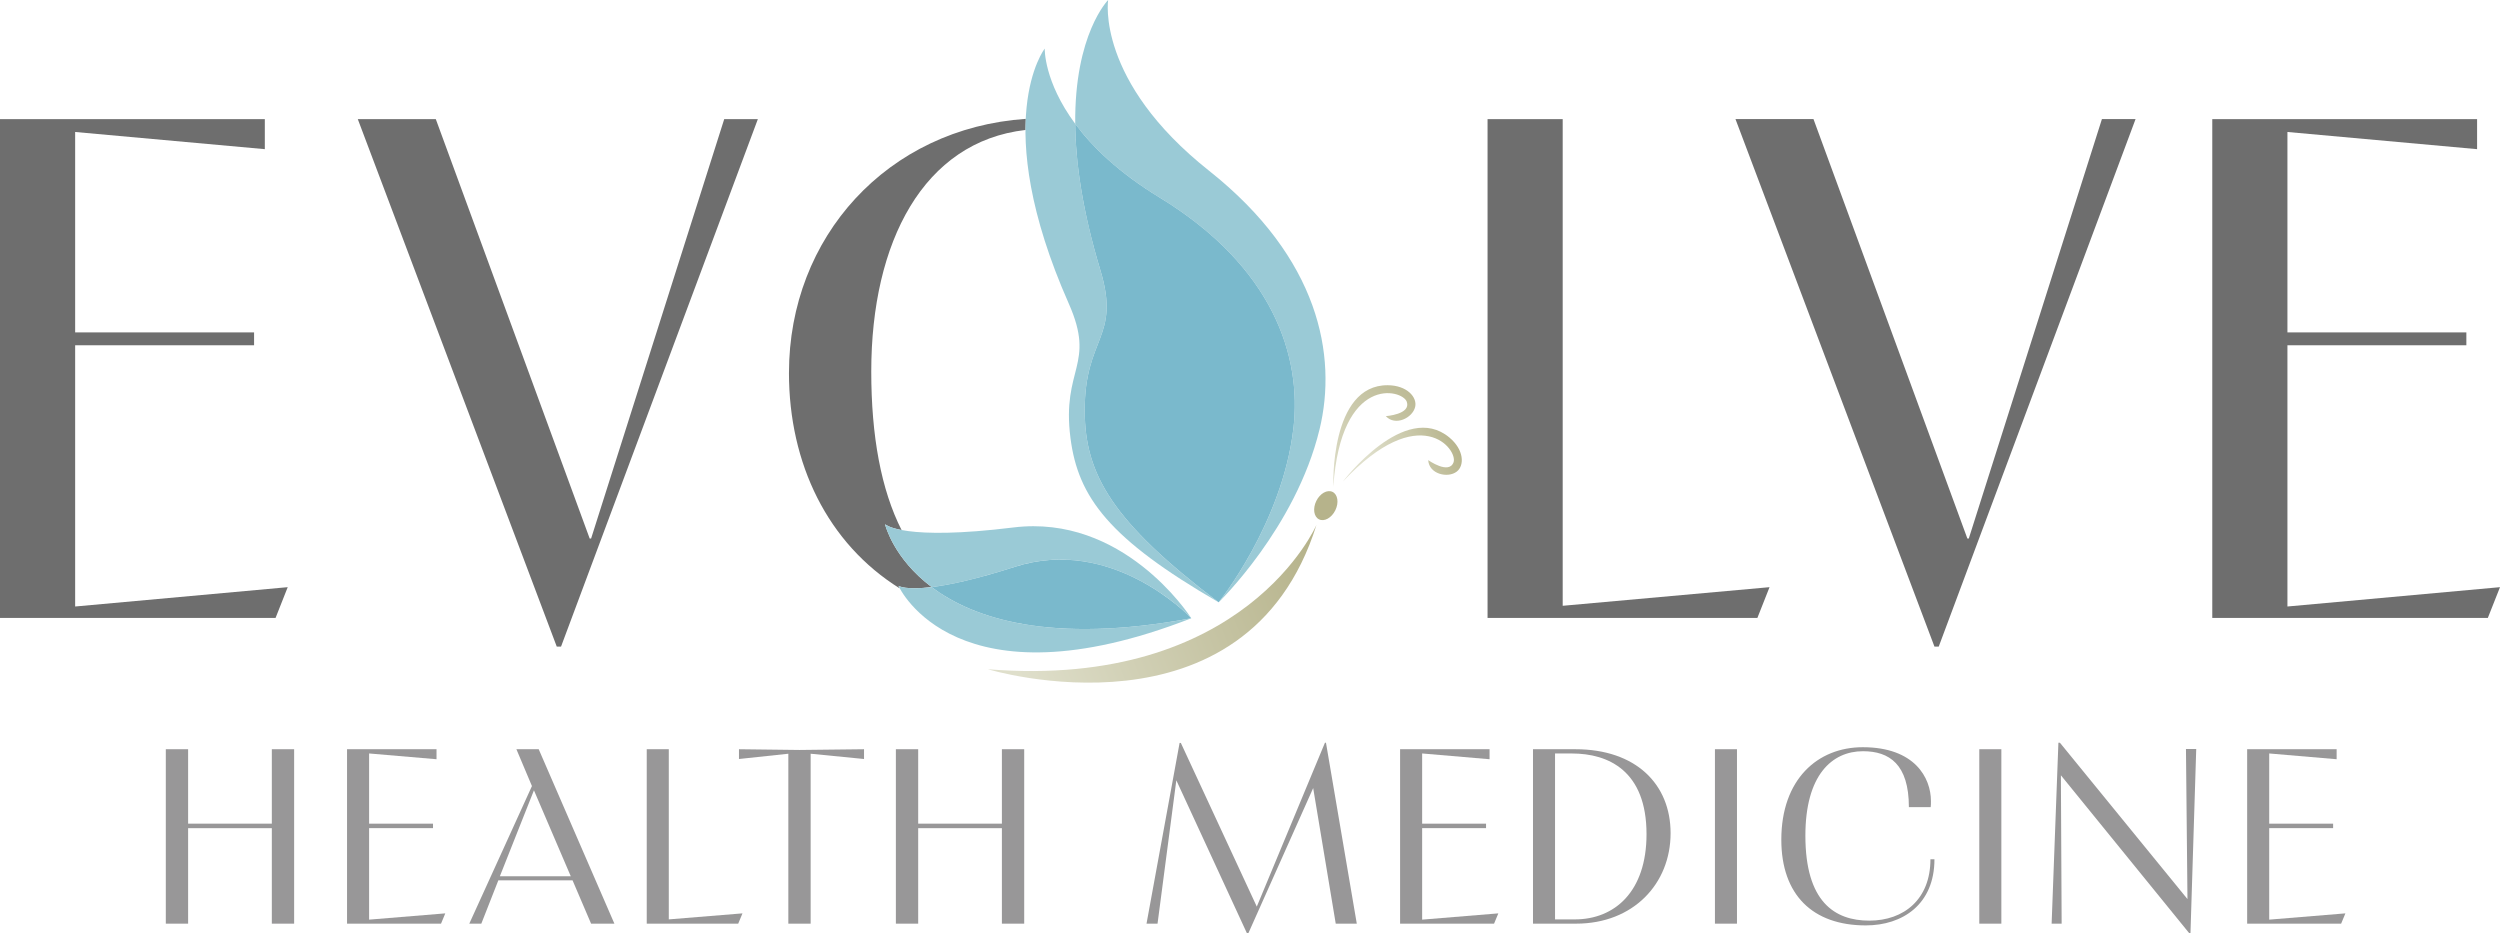 <?xml version="1.0" encoding="UTF-8"?>
<svg xmlns="http://www.w3.org/2000/svg" xmlns:xlink="http://www.w3.org/1999/xlink" viewBox="0 0 350 130.68">
  <defs>
    <linearGradient id="linear-gradient" x1="143.189" y1="96.11" x2="184.686" y2="79.668" gradientUnits="userSpaceOnUse">
      <stop offset="0" stop-color="#dfdfcb"/>
      <stop offset="1" stop-color="#b6b38b"/>
    </linearGradient>
    <linearGradient id="linear-gradient-2" x1="199.158" y1="51.484" x2="184.278" y2="66.363" gradientUnits="userSpaceOnUse">
      <stop offset="0" stop-color="#b6b38b"/>
      <stop offset="1" stop-color="#dfdfcb"/>
    </linearGradient>
    <linearGradient id="linear-gradient-3" x1="204.104" y1="61.617" x2="192.624" y2="66.471" xlink:href="#linear-gradient-2"/>
    <linearGradient id="linear-gradient-4" x1="139.693" y1="88.983" x2="181.722" y2="72.33" xlink:href="#linear-gradient"/>
  </defs>
  <g style="isolation: isolate;">
    <g id="Layer_1">
      <g>
        <g>
          <path d="M23.213,129.312v-24.421h3.123v10.421h11.719v-10.421h3.123v24.421h-3.123v-13.368h-11.719v13.368h-3.123Z" style="fill: #989798;"/>
          <path d="M62.34,127.873l-.596,1.438h-13.158v-24.421h12.527v1.403l-9.439-.807v9.824h8.947v.632h-8.947v12.807l10.666-.877Z" style="fill: #989798;"/>
          <path d="M74.471,110.049l-2.176-5.158h3.123l10.597,24.421h-3.264l-2.596-6.07h-10.386l-2.385,6.07h-1.684l8.771-19.263ZM79.909,122.68l-5.157-12.035-4.772,12.035h9.929Z" style="fill: #989798;"/>
          <path d="M103.946,127.873l-.596,1.438h-12.807v-24.421h3.088v23.824l10.316-.842Z" style="fill: #989798;"/>
          <path d="M110.367,129.312v-23.789l-6.911.737v-1.369l8.491.105,9.017-.105v1.369l-7.473-.737v23.789h-3.124Z" style="fill: #989798;"/>
          <path d="M125.423,129.312v-24.421h3.123v10.421h11.719v-10.421h3.123v24.421h-3.123v-13.368h-11.719v13.368h-3.123Z" style="fill: #989798;"/>
          <path d="M165.144,104.014h.176l10.63,22.912,9.544-22.947h.141l4.315,25.333h-2.947l-3.158-18.982-9.088,20.351h-.175l-9.896-21.438-2.631,20.07h-1.543l4.631-25.298Z" style="fill: #989798;"/>
          <path d="M209.766,127.873l-.596,1.438h-13.158v-24.421h12.527v1.403l-9.439-.807v9.824h8.947v.632h-8.947v12.807l10.666-.877Z" style="fill: #989798;"/>
          <path d="M214.619,104.891h5.93c8.457,0,13.334,4.877,13.334,11.754,0,7.087-5.228,12.666-13.228,12.666h-6.036v-24.421ZM217.706,128.715h2.772c5.579,0,10.035-3.895,10.035-11.93,0-8.842-5.298-11.298-10.456-11.298h-2.352v23.228Z" style="fill: #989798;"/>
          <path d="M240.091,129.312v-24.421h3.086v24.421h-3.086Z" style="fill: #989798;"/>
          <path d="M270.823,120.294c0,6.316-4.456,9.263-9.614,9.263-7.439,0-11.824-4.281-11.824-12,0-8.456,5.087-12.947,11.403-12.947,7.263,0,9.544,4.28,9.544,7.544,0,.316,0,.596-.035.842h-3.053c0-6-2.737-7.825-6.421-7.825-4.35,0-8.069,3.333-8.069,11.824,0,9.263,4.104,11.895,8.946,11.895s8.562-2.982,8.562-8.596h.561Z" style="fill: #989798;"/>
          <path d="M277.101,129.312v-24.421h3.089v24.421h-3.089Z" style="fill: #989798;"/>
          <path d="M287.228,129.312l.948-25.333h.21l17.86,21.894-.211-21.017h1.438l-.806,25.789h-.176l-17.965-22.105.105,20.772h-1.403Z" style="fill: #989798;"/>
          <path d="M328.355,127.873l-.596,1.438h-13.158v-24.421h12.527v1.403l-9.439-.807v9.824h8.947v.632h-8.947v12.807l10.666-.877Z" style="fill: #989798;"/>
        </g>
        <g>
          <path d="M40.28,82.204l-1.703,4.309H0V16.674h37.075v4.209l-26.554-2.405v28.056h25.05v1.802H10.521v36.574l29.759-2.706Z" style="fill: #6e6e6e;"/>
          <path d="M77.945,90.521L50.09,16.674h10.921l21.544,58.717h.2l18.637-58.717h4.709l-27.555,73.847h-.601Z" style="fill: #6e6e6e;"/>
          <path d="M247.735,82.204l-1.703,4.309h-37.775V16.674h10.521v68.136l28.957-2.606Z" style="fill: #6e6e6e;"/>
          <path d="M270.822,90.521l-27.855-73.847h10.921l21.543,58.717h.201l18.637-58.717h4.709l-27.555,73.847h-.601Z" style="fill: #6e6e6e;"/>
          <path d="M350,82.204l-1.705,4.309h-38.576V16.674h37.073v4.209l-26.552-2.405v28.056h25.05v1.802h-25.05v36.574l29.759-2.706Z" style="fill: #6e6e6e;"/>
          <g>
            <path d="M110.454,52.207c0,12.709,5.418,23.875,15.504,30.164-.105-.198-.158-.33-.171-.356.079.053,1.081.62,4.641.172-5.273-3.968-6.46-8.543-6.526-8.793.053.039.554.475,2.32.817-2.874-5.669-4.245-13.183-4.245-22.201,0-18.167,7.33-32.181,21.595-33.815,0-.541.013-1.055.04-1.556-19.38,1.332-33.156,16.532-33.156,35.569Z" style="fill: #6e6e6e;"/>
            <g>
              <path d="M165.731,85.549c.197.171.368.332.508.467-.145-.135-.311-.291-.508-.467Z" style="fill: #9acad6;"/>
              <path d="M184.311,73.474s-9.959,23.117-46.005,20.222c0,0,36.209,10.989,46.005-20.222Z" style="fill: url(#linear-gradient); mix-blend-mode: multiply;"/>
              <path d="M186.666,68.133s-.521-14.274,7.633-14.202c2.683.024,4.139,1.682,3.824,3.035-.359,1.552-2.796,2.742-4.11,1.292,0,0,3.55-.239,2.938-2.009-.614-1.769-9.204-3.881-10.285,11.883Z" style="fill: url(#linear-gradient-2); mix-blend-mode: multiply;"/>
              <path d="M188.012,67.41s8.634-11.38,14.899-6.161c2.062,1.718,2.137,3.922,1.038,4.771-1.26.974-3.899.352-3.998-1.603,0,0,2.899,2.063,3.546.305.645-1.757-4.668-8.831-15.485,2.688Z" style="fill: url(#linear-gradient-3); mix-blend-mode: multiply;"/>
              <path d="M186.945,71.442c-.521,1.061-1.541,1.629-2.277,1.267-.734-.361-.906-1.514-.385-2.575.522-1.061,1.541-1.628,2.277-1.267.734.361.907,1.515.385,2.575Z" style="fill: url(#linear-gradient-4); mix-blend-mode: multiply;"/>
              <path d="M166.764,86.53c-.005-.005-.016-.016-.026-.026-.01-.005-.026-.021-.042-.042-.031-.031-.067-.067-.109-.109-.026-.021-.047-.047-.073-.073-.026-.026-.057-.057-.083-.078l-.088-.088c-.031-.031-.067-.067-.104-.099-.145-.135-.311-.291-.508-.467-.078-.073-.156-.14-.244-.218-.078-.062-.156-.135-.244-.207-.119-.104-.239-.208-.368-.311s-.265-.218-.405-.327c-.353-.285-.747-.586-1.172-.892-.088-.062-.176-.125-.265-.192-1.058-.752-2.314-1.546-3.74-2.277-.207-.109-.42-.213-.633-.316-.239-.114-.482-.228-.731-.337-.119-.057-.244-.114-.374-.166-.301-.13-.612-.254-.929-.379-.202-.078-.41-.156-.623-.233-.062-.021-.13-.042-.197-.067-.135-.047-.27-.093-.405-.135-.218-.073-.441-.145-.669-.213-.125-.036-.249-.073-.374-.104-.98-.275-2.013-.493-3.076-.638-.156-.021-.306-.042-.462-.057-.291-.031-.586-.062-.887-.083-.306-.021-.612-.036-.923-.047-2.189-.057-4.503.228-6.91,1.001-.239.078-.477.15-.711.223-.233.078-.462.145-.69.218-1.167.358-2.246.669-3.242.939-.166.047-.327.088-.482.13-1.779.467-3.284.799-4.56,1.032-.156.026-.311.052-.462.078-.55.093-1.058.166-1.52.223-5.281-3.974-6.469-8.555-6.526-8.804.104.093,2.682,2.345,17.97.457,15.262-1.878,24.465,12.03,24.886,12.684Z" style="fill: #9acad6;"/>
              <path d="M166.784,86.556c-32.88,12.819-40.822-4.15-40.999-4.539.083.052,1.079.612,4.648.176.13.099.259.197.394.291.135.099.275.192.415.291.28.192.565.384.866.565.15.099.301.187.457.28.119.073.239.14.363.213.228.13.462.254.7.384.135.073.27.14.41.213.15.078.306.15.462.228.093.047.187.088.28.135.233.109.472.218.721.322.088.042.176.078.27.119.202.083.405.171.612.249.145.057.296.114.446.171.182.073.374.14.56.208,1.146.405,2.381.768,3.72,1.079.239.057.482.109.726.161.265.057.534.109.804.161.042.005.083.016.125.026.228.042.462.083.7.119,1.048.176,2.148.322,3.31.431.223.021.446.042.674.057.265.021.534.042.804.057.239.016.477.031.721.042.41.021.825.036,1.25.047.213.01.431.016.648.016,4.524.073,9.784-.358,15.911-1.499Z" style="fill: #9acad6;"/>
              <path d="M166.784,86.556c-19.739,3.673-30.53.021-36.351-4.363,2.469-.301,6.173-1.079,11.667-2.843,13.431-4.311,24.107,6.604,24.663,7.18.016.016.021.026.021.026Z" style="fill: #7ab9cc;"/>
              <g>
                <path d="M184.728,60.142c-3.351,13.789-14.121,24.18-14.121,24.18,0,0,8.923-11.024,10.474-24.382,1.167-10.033-2.827-22.587-18.754-32.299-.244-.15-.488-.301-.726-.451-.342-.213-.68-.431-1.006-.648-.239-.156-.467-.311-.695-.467-.363-.244-.711-.493-1.048-.737-.291-.207-.571-.415-.846-.628-.508-.379-.991-.757-1.453-1.141-.187-.15-.363-.301-.54-.451-.166-.135-.322-.275-.477-.41-.109-.093-.213-.187-.316-.28-.301-.265-.586-.529-.861-.799-.192-.176-.379-.363-.565-.545-.436-.425-.84-.851-1.224-1.276-.192-.208-.379-.42-.56-.628-.182-.207-.353-.415-.524-.623-.166-.197-.322-.394-.477-.591-.166-.213-.322-.42-.477-.628-.125-12.575,4.607-17.337,4.607-17.337,0,0-1.748,11.314,14.126,23.9,15.423,12.228,17.981,25.892,15.465,36.242Z" style="fill: #9acad6;"/>
                <path d="M170.607,84.322c-15.335-8.887-19.672-14.681-20.741-22.992-1.261-9.836,3.59-10.184-.233-18.816-11.283-25.503-3.372-35.712-3.372-35.712,0,0-.14,4.586,4.27,10.536.005.327.01.659.021.996v.078c.01.311.021.623.042.939v.099c.021.337.042.685.062,1.032,0,.016.005.031,0,.042.026.316.052.638.078.965.047.529.099,1.069.166,1.619.026.259.057.524.093.789.005.052.01.104.016.156.047.374.099.747.156,1.126.047.316.093.633.145.949.067.436.14.882.223,1.328.078.436.156.872.244,1.318.005.021.01.036.01.057.093.457.187.923.291,1.39.078.368.156.737.249,1.11.462,2.049,1.038,4.212,1.727,6.5,2.884,9.535-2.241,9.276-2.189,19.734.042,8.845,3.834,15.47,18.743,26.758Z" style="fill: #9acad6;"/>
                <path d="M181.081,59.939c-1.551,13.358-10.474,24.382-10.474,24.382-14.91-11.289-18.702-17.913-18.743-26.758-.052-10.459,5.074-10.199,2.189-19.734-2.542-8.399-3.471-15.148-3.522-20.492,2.371,3.206,6.059,6.806,11.797,10.303,15.926,9.711,19.921,22.266,18.754,32.299Z" style="fill: #7ab9cc;"/>
              </g>
            </g>
          </g>
        </g>
      </g>
    </g>
  </g>
</svg>